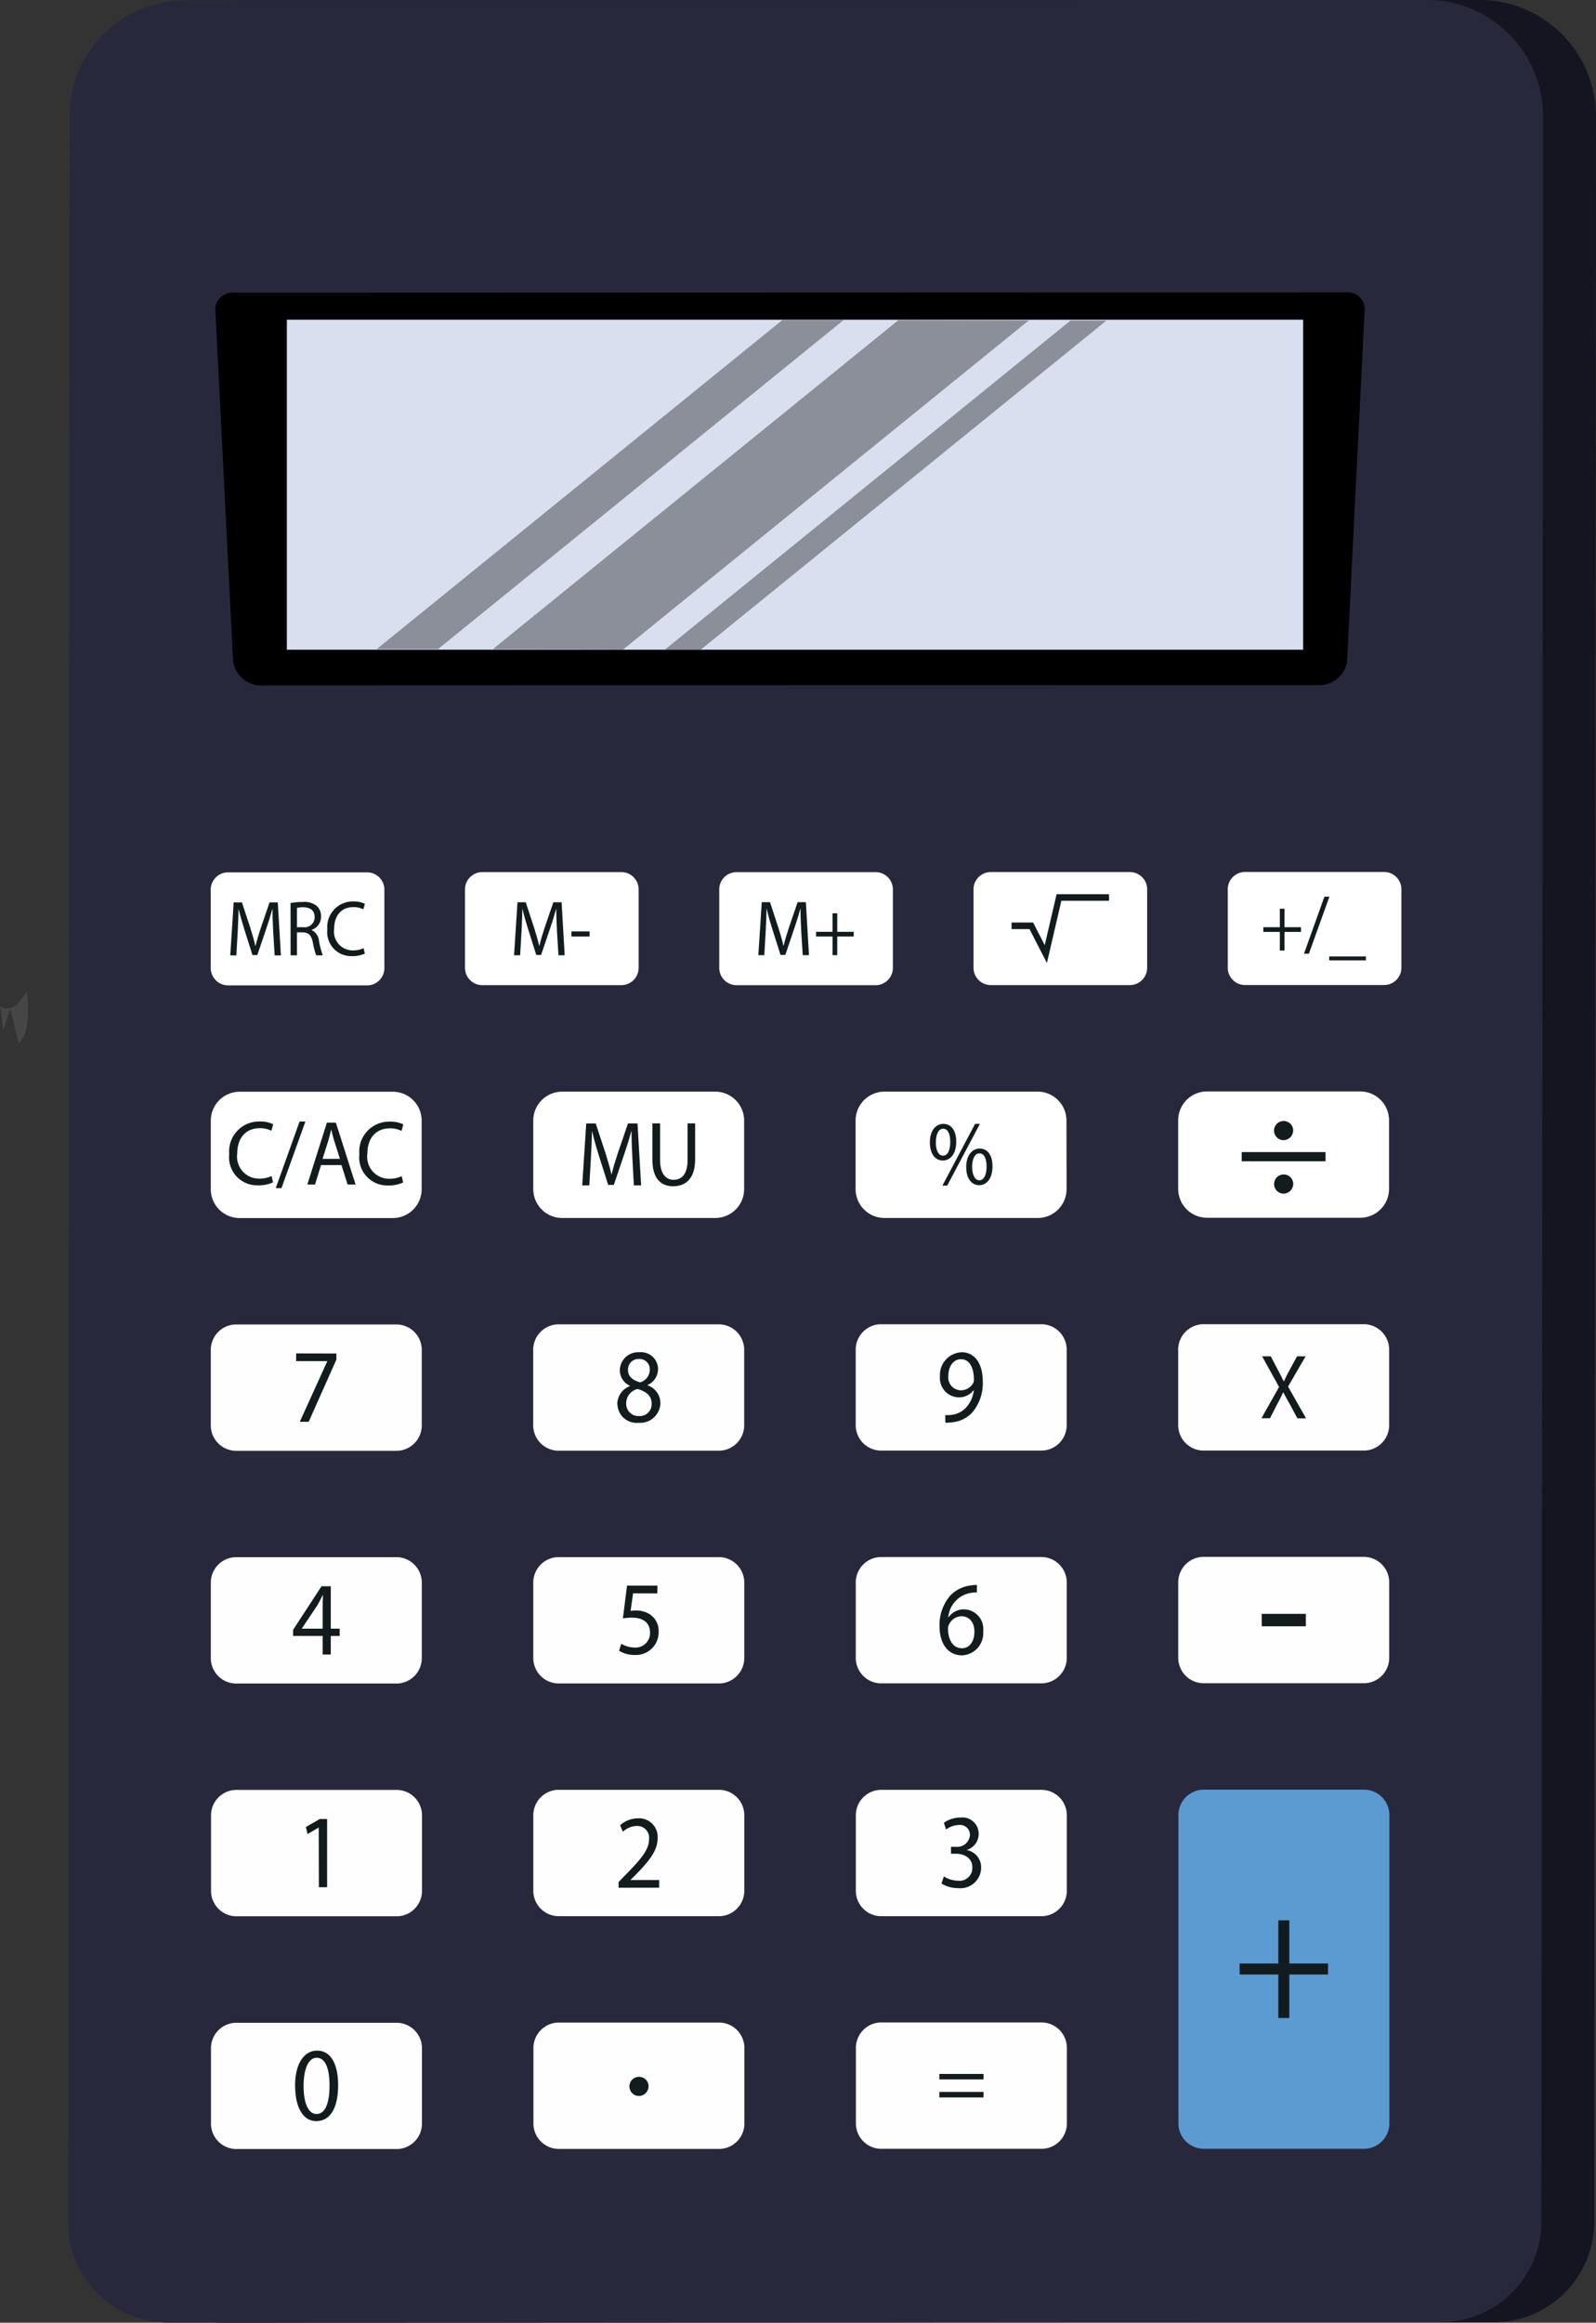 <svg xmlns="http://www.w3.org/2000/svg" xmlns:xlink="http://www.w3.org/1999/xlink" width="58.109" height="84.526" viewBox="0 0 58.109 84.526">
  <rect x="0" y="0" width="58.109" height="84.526" fill="#333333" stroke="none"/>
  <defs>
    <clipPath id="clip-path">
      <rect id="長方形_13345" data-name="長方形 13345" width="26.569" height="11.998" fill="none"/>
    </clipPath>
    <clipPath id="clip-path-2">
      <rect id="長方形_13340" data-name="長方形 13340" width="19.516" height="11.985" fill="none"/>
    </clipPath>
    <clipPath id="clip-path-3">
      <path id="パス_104106" data-name="パス 104106" d="M622.471,200.549l-4.748-.009,14.768-11.975,4.748.009Z" transform="translate(-617.723 -188.564)" fill="none"/>
    </clipPath>
    <linearGradient id="linear-gradient" x1="-1.632" y1="4.383" x2="-1.629" y2="4.383" gradientUnits="objectBoundingBox">
      <stop offset="0" stop-color="#fff"/>
      <stop offset="1"/>
    </linearGradient>
    <clipPath id="clip-path-4">
      <rect id="長方形_13342" data-name="長方形 13342" width="16.999" height="11.98" fill="none"/>
    </clipPath>
    <clipPath id="clip-path-5">
      <path id="パス_104107" data-name="パス 104107" d="M551.573,200.415l-2.231,0,14.768-11.975,2.231,0Z" transform="translate(-549.342 -188.435)" fill="none"/>
    </clipPath>
    <linearGradient id="linear-gradient-2" x1="-1.609" y1="4.584" x2="-1.606" y2="4.584" xlink:href="#linear-gradient"/>
    <clipPath id="clip-path-6">
      <rect id="長方形_13344" data-name="長方形 13344" width="16.076" height="11.978" fill="none"/>
    </clipPath>
    <clipPath id="clip-path-7">
      <path id="パス_104108" data-name="パス 104108" d="M720.47,200.734l-1.308,0,14.768-11.975,1.308,0Z" transform="translate(-719.162 -188.756)" fill="none"/>
    </clipPath>
    <linearGradient id="linear-gradient-3" x1="-2.224" y1="4.662" x2="-2.221" y2="4.662" xlink:href="#linear-gradient"/>
    <clipPath id="clip-path-8">
      <rect id="長方形_13351" data-name="長方形 13351" width="1.014" height="1.868" fill="none"/>
    </clipPath>
  </defs>
  <g id="promise_ic3" transform="translate(-2385.379 6443.996)">
    <g id="グループ_97096" data-name="グループ 97096" transform="translate(2385.379 -6443.996)">
      <g id="グループ_97099" data-name="グループ 97099" transform="translate(0 0)">
        <path id="パス_104046" data-name="パス 104046" d="M402.217,84.53a3.662,3.662,0,0,1-3.664-3.665l.063-76.648a4.2,4.2,0,0,1,4.195-4.2L448.016,0a4.248,4.248,0,0,1,4.249,4.246L452.2,80.856a3.662,3.662,0,0,1-3.661,3.659Z" transform="translate(-394.156 -0.004)" fill="#151521"/>
        <path id="パス_104047" data-name="パス 104047" d="M371.066,84.53a3.662,3.662,0,0,1-3.663-3.665l.063-76.648a4.2,4.2,0,0,1,4.195-4.2L416.865,0a4.248,4.248,0,0,1,4.249,4.246l-.063,76.605a3.662,3.662,0,0,1-3.661,3.659Z" transform="translate(-364.93 -0.004)" fill="#28283d"/>
        <path id="パス_104048" data-name="パス 104048" d="M494.309,186.462l-38.361.012a1.031,1.031,0,0,1-1.1-.875l-.649-12.834a.62.62,0,0,1,.675-.584l40.5-.013a.62.62,0,0,1,.675.583l-.641,12.835a1.031,1.031,0,0,1-1.1.876" transform="translate(-446.361 -161.53)"/>
        <rect id="長方形_13334" data-name="長方形 13334" width="37.003" height="12.011" transform="translate(10.444 11.634)" fill="#d8e0ef"/>
        <path id="パス_104049" data-name="パス 104049" d="M508.1,1224.67a.234.234,0,1,1-.233-.25.242.242,0,0,1,.233.25" transform="translate(-496.493 -1148.762)" fill="#e6e6e5"/>
        <path id="パス_104050" data-name="パス 104050" d="M457.238,517.852l-5.062,0a.63.63,0,0,1-.63-.63V514.37a.63.63,0,0,1,.63-.63l5.062,0a.63.63,0,0,1,.63.63v2.854a.63.63,0,0,1-.63.63" transform="translate(-443.873 -481.994)" fill="#fff"/>
        <path id="パス_104051" data-name="パス 104051" d="M607.052,517.8l-5.062,0a.63.63,0,0,1-.63-.63v-2.854a.63.63,0,0,1,.63-.63l5.062,0a.63.63,0,0,1,.63.63v2.854a.63.63,0,0,1-.63.63" transform="translate(-584.43 -481.949)" fill="#fff"/>
        <path id="パス_104052" data-name="パス 104052" d="M756.865,517.756l-5.062,0a.63.63,0,0,1-.63-.63v-2.854a.63.63,0,0,1,.63-.63l5.062,0a.63.63,0,0,1,.63.63v2.854a.63.63,0,0,1-.63.63" transform="translate(-724.986 -481.904)" fill="#fff"/>
        <path id="パス_104053" data-name="パス 104053" d="M906.679,517.709l-5.062,0a.63.63,0,0,1-.63-.63v-2.854a.63.63,0,0,1,.63-.63l5.062,0a.63.63,0,0,1,.63.63v2.854a.63.63,0,0,1-.63.63" transform="translate(-865.542 -481.86)" fill="#fff"/>
        <path id="パス_104054" data-name="パス 104054" d="M1056.493,517.661l-5.062,0a.63.63,0,0,1-.63-.63v-2.854a.63.63,0,0,1,.63-.63l5.062,0a.63.63,0,0,1,.63.63v2.854a.63.63,0,0,1-.63.63" transform="translate(-1006.099 -481.815)" fill="#fff"/>
        <path id="パス_104055" data-name="パス 104055" d="M459.266,646.517a1.051,1.051,0,0,1-1.048,1.049l-5.58,0a1.051,1.051,0,0,1-1.049-1.048v-2.5a1.051,1.051,0,0,1,1.048-1.049l5.58,0a1.051,1.051,0,0,1,1.049,1.048Z" transform="translate(-443.914 -603.239)" fill="#fff"/>
        <path id="パス_104056" data-name="パス 104056" d="M649.272,646.457a1.051,1.051,0,0,1-1.048,1.049l-5.58,0a1.051,1.051,0,0,1-1.049-1.048v-2.5a1.051,1.051,0,0,1,1.048-1.049l5.58,0a1.051,1.051,0,0,1,1.049,1.048Z" transform="translate(-622.179 -603.182)" fill="#fff"/>
        <path id="パス_104057" data-name="パス 104057" d="M839.281,646.4a1.051,1.051,0,0,1-1.048,1.049l-5.58,0A1.051,1.051,0,0,1,831.6,646.4v-2.5a1.051,1.051,0,0,1,1.048-1.049l5.58,0a1.052,1.052,0,0,1,1.049,1.048Z" transform="translate(-800.448 -603.125)" fill="#fff"/>
        <path id="パス_104058" data-name="パス 104058" d="M1029.288,646.336a1.051,1.051,0,0,1-1.048,1.049l-5.58,0a1.051,1.051,0,0,1-1.049-1.048v-2.5a1.051,1.051,0,0,1,1.048-1.049l5.58,0a1.052,1.052,0,0,1,1.049,1.048Z" transform="translate(-978.714 -603.069)" fill="#fff"/>
        <path id="パス_104059" data-name="パス 104059" d="M459.309,783.679a.927.927,0,0,1-.89.955l-5.9,0a.927.927,0,0,1-.891-.954v-2.689a.927.927,0,0,1,.89-.955l5.9,0a.927.927,0,0,1,.891.954Z" transform="translate(-443.953 -731.837)" fill="#fefeff"/>
        <path id="パス_104060" data-name="パス 104060" d="M649.315,783.618a.927.927,0,0,1-.89.955l-5.9,0a.927.927,0,0,1-.891-.954v-2.689a.927.927,0,0,1,.89-.955l5.9,0a.927.927,0,0,1,.891.954Z" transform="translate(-622.22 -731.78)" fill="#fefeff"/>
        <path id="パス_104061" data-name="パス 104061" d="M839.324,783.558a.927.927,0,0,1-.89.955l-5.9,0a.927.927,0,0,1-.891-.954v-2.689a.927.927,0,0,1,.89-.955l5.9,0a.927.927,0,0,1,.891.954Z" transform="translate(-800.487 -731.724)" fill="#fefeff"/>
        <path id="パス_104062" data-name="パス 104062" d="M1029.331,783.5a.927.927,0,0,1-.89.955l-5.9,0a.927.927,0,0,1-.891-.954v-2.689a.927.927,0,0,1,.89-.955l5.9,0a.927.927,0,0,1,.891.954Z" transform="translate(-978.753 -731.667)" fill="#fefeff"/>
        <path id="パス_104063" data-name="パス 104063" d="M459.352,920.747a.927.927,0,0,1-.89.955l-5.9,0a.927.927,0,0,1-.891-.954v-2.689a.927.927,0,0,1,.89-.955l5.9,0a.927.927,0,0,1,.891.954Z" transform="translate(-443.995 -860.436)" fill="#fefeff"/>
        <path id="パス_104064" data-name="パス 104064" d="M649.36,920.687a.927.927,0,0,1-.89.955l-5.9,0a.927.927,0,0,1-.891-.954V918a.927.927,0,0,1,.89-.955l5.9,0a.927.927,0,0,1,.891.954Z" transform="translate(-622.262 -860.379)" fill="#fefeff"/>
        <path id="パス_104065" data-name="パス 104065" d="M839.367,920.626a.927.927,0,0,1-.89.955l-5.9,0a.927.927,0,0,1-.891-.954V917.94a.927.927,0,0,1,.89-.955l5.9,0a.927.927,0,0,1,.891.954Z" transform="translate(-800.528 -860.322)" fill="#fefeff"/>
        <path id="パス_104066" data-name="パス 104066" d="M1029.375,920.567a.927.927,0,0,1-.89.955l-5.9,0a.927.927,0,0,1-.891-.954v-2.689a.927.927,0,0,1,.89-.955l5.9,0a.927.927,0,0,1,.891.954Z" transform="translate(-978.795 -860.267)" fill="#fefeff"/>
        <path id="パス_104067" data-name="パス 104067" d="M459.4,1057.815a.927.927,0,0,1-.89.955l-5.9,0a.927.927,0,0,1-.891-.954v-2.689a.927.927,0,0,1,.89-.955l5.9,0a.927.927,0,0,1,.891.954Z" transform="translate(-444.035 -989.034)" fill="#fefeff"/>
        <path id="パス_104068" data-name="パス 104068" d="M649.4,1057.755a.927.927,0,0,1-.89.955l-5.9,0a.927.927,0,0,1-.891-.954v-2.689a.927.927,0,0,1,.89-.955l5.9,0a.927.927,0,0,1,.891.954Z" transform="translate(-622.301 -988.978)" fill="#fefeff"/>
        <path id="パス_104069" data-name="パス 104069" d="M839.411,1057.7a.927.927,0,0,1-.89.955l-5.9,0a.927.927,0,0,1-.891-.954v-2.689a.927.927,0,0,1,.89-.955l5.9,0a.927.927,0,0,1,.891.954Z" transform="translate(-800.569 -988.922)" fill="#fefeff"/>
        <path id="パス_104070" data-name="パス 104070" d="M459.439,1194.884a.927.927,0,0,1-.89.955l-5.9,0a.927.927,0,0,1-.891-.954V1192.2a.927.927,0,0,1,.89-.955l5.9,0a.927.927,0,0,1,.891.954Z" transform="translate(-444.076 -1117.633)" fill="#fefeff"/>
        <path id="パス_104071" data-name="パス 104071" d="M649.447,1194.824a.927.927,0,0,1-.89.955l-5.9,0a.927.927,0,0,1-.891-.954v-2.689a.927.927,0,0,1,.89-.955l5.9,0a.927.927,0,0,1,.891.954Z" transform="translate(-622.344 -1117.577)" fill="#fefeff"/>
        <path id="パス_104072" data-name="パス 104072" d="M839.454,1194.764a.927.927,0,0,1-.89.955l-5.9,0a.927.927,0,0,1-.891-.954v-2.689a.927.927,0,0,1,.89-.955l5.9,0a.927.927,0,0,1,.891.954Z" transform="translate(-800.61 -1117.521)" fill="#fefeff"/>
        <path id="パス_104073" data-name="パス 104073" d="M1022.631,1053.994a.927.927,0,0,0-.89.955v4.282c0,.525,0,1.384,0,1.909v.37c0,.525,0,1.384,0,1.909v2.689a.927.927,0,0,0,.891.954l5.9,0a.927.927,0,0,0,.89-.955v-2.689c0-.525,0-1.384,0-1.909v-.37c0-.525,0-1.384,0-1.909v-4.282a.927.927,0,0,0-.891-.954Z" transform="translate(-978.836 -988.865)" fill="#5c9ad2"/>
        <path id="パス_104074" data-name="パス 104074" d="M464.613,532.538c-.013-.269-.03-.592-.027-.833h-.008c-.061.226-.136.467-.227.733l-.318.936h-.176l-.291-.919c-.086-.272-.158-.521-.209-.75h-.005c-.005.241-.019.564-.034.853l-.048.827h-.222l.125-1.929h.3l.307.933c.075.237.136.449.182.65h.008c.045-.195.109-.406.189-.65l.32-.933h.3l.113,1.929h-.227Z" transform="translate(-454.665 -498.617)" fill="#121c1e"/>
        <path id="パス_104075" data-name="パス 104075" d="M498.578,531.26a2.262,2.262,0,0,1,.446-.04.7.7,0,0,1,.521.157.5.5,0,0,1,.142.366.5.5,0,0,1-.339.492v.009a.478.478,0,0,1,.264.389,3.227,3.227,0,0,0,.139.529h-.24a2.61,2.61,0,0,1-.12-.461c-.054-.266-.15-.366-.361-.375h-.219v.836h-.232Zm.233.878h.238a.363.363,0,0,0,.406-.366c0-.249-.168-.358-.414-.36a.894.894,0,0,0-.23.023Z" transform="translate(-487.999 -498.396)" fill="#121c1e"/>
        <path id="パス_104076" data-name="パス 104076" d="M521.613,532.829a1.086,1.086,0,0,1-.475.092.873.873,0,0,1-.89-.976.93.93,0,0,1,.94-1.014.907.907,0,0,1,.427.086l-.056.2a.8.8,0,0,0-.363-.08c-.422,0-.7.289-.7.8a.681.681,0,0,0,.692.775.876.876,0,0,0,.379-.08Z" transform="translate(-508.33 -498.126)" fill="#121c1e"/>
        <path id="パス_104077" data-name="パス 104077" d="M631.847,532.462c-.013-.269-.029-.592-.027-.833h-.008c-.061.226-.136.467-.227.733l-.318.936h-.176l-.291-.919c-.086-.272-.158-.521-.209-.75h-.005c-.005.241-.018.564-.034.853l-.048.827h-.222l.125-1.929h.3l.307.933c.075.237.136.449.182.65h.008c.045-.195.109-.406.189-.65l.32-.933h.3l.113,1.929h-.227Z" transform="translate(-611.566 -498.546)" fill="#121c1e"/>
        <rect id="長方形_13335" data-name="長方形 13335" width="0.66" height="0.186" transform="translate(20.806 33.896)" fill="#121c1e"/>
        <path id="パス_104078" data-name="パス 104078" d="M775.763,532.416c-.013-.269-.029-.592-.027-.833h-.008c-.061.226-.136.467-.227.733l-.318.936h-.176l-.291-.919c-.086-.272-.158-.521-.208-.75H774.5c-.005.241-.018.564-.034.853l-.048.827H774.2l.125-1.929h.3l.307.933c.075.237.136.449.182.65h.008c.045-.195.109-.406.189-.65l.32-.933h.3l.113,1.929h-.227Z" transform="translate(-746.59 -498.503)" fill="#121c1e"/>
        <path id="パス_104079" data-name="パス 104079" d="M808.953,537.905v.673h.6v.172h-.6v.678h-.171v-.678h-.6v-.172h.6v-.673Z" transform="translate(-778.469 -504.668)" fill="#121c1e"/>
        <path id="パス_104080" data-name="パス 104080" d="M924.706,529.157l-.633-1.233h-.654v-.239h.785l.423.824.431-1.853h1.91v.239h-1.736Z" transform="translate(-886.589 -494.113)" fill="#121c1e"/>
        <path id="パス_104081" data-name="パス 104081" d="M1072.495,535.182v.672h.6v.172h-.6v.678h-.171v-.678h-.6v-.172h.6v-.672Z" transform="translate(-1025.727 -502.112)" fill="#121c1e"/>
        <path id="パス_104082" data-name="パス 104082" d="M1095.727,530.162l.744-2.075h.182l-.747,2.075Z" transform="translate(-1048.25 -495.456)" fill="#121c1e"/>
        <rect id="長方形_13336" data-name="長方形 13336" width="1.335" height="0.143" transform="translate(48.396 34.806)" fill="#121c1e"/>
        <path id="パス_104083" data-name="パス 104083" d="M464.046,662.8a1.268,1.268,0,0,1-.555.107,1.02,1.02,0,0,1-1.039-1.14,1.086,1.086,0,0,1,1.1-1.183,1.063,1.063,0,0,1,.5.1l-.065.237a.934.934,0,0,0-.424-.093c-.493,0-.82.338-.82.929a.8.8,0,0,0,.808.906,1.023,1.023,0,0,0,.443-.094Z" transform="translate(-454.106 -619.771)" fill="#121c1e"/>
        <path id="パス_104084" data-name="パス 104084" d="M489.852,663l.869-2.424h.212L490.061,663Z" transform="translate(-479.813 -619.762)" fill="#121c1e"/>
        <path id="パス_104085" data-name="パス 104085" d="M508.965,662.711l-.218.709h-.281l.713-2.253h.327l.718,2.253h-.29l-.225-.709Zm.689-.227-.206-.648c-.047-.147-.078-.281-.109-.411h-.006c-.031.134-.065.271-.106.408l-.206.652Z" transform="translate(-497.277 -620.312)" fill="#121c1e"/>
        <path id="パス_104086" data-name="パス 104086" d="M540.724,662.78a1.265,1.265,0,0,1-.555.107,1.02,1.02,0,0,1-1.039-1.139,1.086,1.086,0,0,1,1.1-1.183,1.064,1.064,0,0,1,.5.1l-.065.237a.934.934,0,0,0-.424-.093c-.493,0-.82.338-.82.929a.8.8,0,0,0,.808.906,1.025,1.025,0,0,0,.443-.094Z" transform="translate(-526.046 -619.747)" fill="#121c1e"/>
        <path id="パス_104087" data-name="パス 104087" d="M672.3,662.863c-.015-.314-.034-.692-.031-.973h-.009c-.072.264-.159.545-.265.856l-.371,1.093h-.206l-.34-1.073c-.1-.317-.184-.608-.244-.876h-.006c-.006.281-.021.659-.04,1l-.056.966h-.259l.146-2.253h.346l.359,1.09c.087.278.159.525.212.759h.009c.053-.227.128-.474.221-.759l.374-1.09h.346l.132,2.253h-.265Z" transform="translate(-649.275 -620.719)" fill="#121c1e"/>
        <path id="パス_104088" data-name="パス 104088" d="M712.154,661.588v1.334c0,.5.209.719.49.719.312,0,.511-.221.511-.719v-1.334h.275V662.9c0,.692-.34.976-.8.977-.43,0-.755-.264-.755-.962v-1.327Z" transform="translate(-688.121 -620.707)" fill="#121c1e"/>
        <path id="パス_104089" data-name="パス 104089" d="M876.237,662.536c0,.458-.224.685-.486.686s-.471-.217-.474-.655.221-.679.489-.679c.284,0,.471.234.471.648m-.742.021c-.006.277.091.488.262.488s.262-.208.262-.495c0-.264-.072-.485-.262-.485-.172,0-.262.217-.262.492m.238,1.578,1.191-2.247h.175l-1.191,2.247Zm1.824-.7c0,.458-.224.685-.483.685s-.471-.217-.474-.652.221-.682.489-.682c.284,0,.468.234.468.648m-.742.02c0,.278.1.488.265.488s.262-.207.262-.495c0-.264-.072-.485-.262-.485-.172,0-.265.218-.265.492" transform="translate(-841.421 -620.989)" fill="#121c1e"/>
        <path id="パス_104090" data-name="パス 104090" d="M1071.946,801.093l-.268-.5c-.109-.191-.178-.314-.243-.445h-.006c-.059.13-.118.251-.227.448l-.252.495h-.312l.642-1.14-.618-1.113h.315l.278.528c.078.147.137.26.193.381h.009c.059-.134.112-.237.19-.381l.287-.528h.312l-.639,1.1.655,1.156Z" transform="translate(-1024.71 -749.479)" fill="#121c1e"/>
        <rect id="長方形_13337" data-name="長方形 13337" width="1.607" height="0.453" transform="translate(45.938 58.73)" fill="#121c1e"/>
        <path id="パス_104091" data-name="パス 104091" d="M1059.654,1130.968v1.571h1.41v.4h-1.41v1.584h-.4v-1.584h-1.409v-.4h1.409v-1.571Z" transform="translate(-1012.711 -1061.085)" fill="#121c1e"/>
        <path id="パス_104092" data-name="パス 104092" d="M880.878,1221.612v-.2h1.609v.2Zm0,.655v-.2h1.609v.2Z" transform="translate(-846.677 -1145.939)" fill="#121c1e"/>
        <path id="パス_104093" data-name="パス 104093" d="M1078.789,659.819a.349.349,0,1,0-.348.373.362.362,0,0,0,.348-.373" transform="translate(-1031.705 -618.699)" fill="#121c1e"/>
        <path id="パス_104094" data-name="パス 104094" d="M1078.8,691.292a.349.349,0,1,0-.348.373.361.361,0,0,0,.348-.373" transform="translate(-1031.714 -648.227)" fill="#121c1e"/>
        <rect id="長方形_13338" data-name="長方形 13338" width="3.052" height="0.335" transform="translate(45.21 41.926)" fill="#121c1e"/>
        <path id="パス_104095" data-name="パス 104095" d="M698.953,1222.73a.349.349,0,1,0-.348.373.361.361,0,0,0,.348-.373" transform="translate(-675.339 -1146.827)" fill="#121c1e"/>
        <path id="パス_104096" data-name="パス 104096" d="M508.052,1071.614h-.007l-.4.233-.061-.256.506-.291h.267v2.483h-.3Z" transform="translate(-496.447 -1005.104)" fill="#121c1e"/>
        <path id="パス_104097" data-name="パス 104097" d="M691.889,1073.428v-.206l.246-.256c.591-.6.859-.925.862-1.3a.43.43,0,0,0-.46-.485.761.761,0,0,0-.492.21l-.1-.237a.976.976,0,0,1,.656-.252.676.676,0,0,1,.709.722c0,.458-.31.829-.8,1.333l-.185.183v.007h1.041v.279Z" transform="translate(-669.366 -1004.731)" fill="#121c1e"/>
        <path id="パス_104098" data-name="パス 104098" d="M882.241,1072.642a1,1,0,0,0,.513.156.468.468,0,0,0,.524-.482c0-.347-.3-.5-.6-.5H882.5v-.252h.174a.467.467,0,0,0,.516-.42.36.36,0,0,0-.406-.374.816.816,0,0,0-.463.164l-.082-.244a1.051,1.051,0,0,1,.606-.191.592.592,0,0,1,.663.592.611.611,0,0,1-.428.585v.008a.633.633,0,0,1,.517.638.755.755,0,0,1-.844.745,1.12,1.12,0,0,1-.6-.168Z" transform="translate(-847.875 -1004.356)" fill="#121c1e"/>
        <path id="パス_104099" data-name="パス 104099" d="M501.151,936.714v-.676h-1.076v-.222l1.033-1.585h.339v1.543h.324v.264h-.324v.676Zm0-.94v-.829q0-.195.011-.39h-.011c-.071.145-.128.252-.192.367l-.566.844v.008Z" transform="translate(-489.403 -876.504)" fill="#121c1e"/>
        <path id="パス_104100" data-name="パス 104100" d="M693.555,934.113h-.884l-.089.638a1.151,1.151,0,0,1,.189-.015.929.929,0,0,1,.5.133.719.719,0,0,1,.332.638.829.829,0,0,1-.862.848,1.079,1.079,0,0,1-.578-.152l.078-.256a.983.983,0,0,0,.5.138.527.527,0,0,0,.549-.539c0-.321-.2-.55-.667-.55a2.254,2.254,0,0,0-.321.027l.149-1.192h1.108Z" transform="translate(-669.622 -876.128)" fill="#121c1e"/>
        <path id="パス_104101" data-name="パス 104101" d="M882.315,933.737a1.062,1.062,0,0,0-.235.016.981.981,0,0,0-.805.883h.011a.675.675,0,0,1,.559-.287.716.716,0,0,1,.7.8.808.808,0,0,1-.769.875c-.5,0-.82-.412-.82-1.058a1.624,1.624,0,0,1,.392-1.119,1.226,1.226,0,0,1,.741-.367,1.433,1.433,0,0,1,.228-.019Zm-.089,1.432c0-.355-.189-.569-.478-.569a.515.515,0,0,0-.449.306.3.3,0,0,0-.036.149c.007.409.182.71.51.71.271,0,.453-.241.452-.6" transform="translate(-846.748 -875.783)" fill="#121c1e"/>
        <path id="パス_104102" data-name="パス 104102" d="M503.388,797.162v.222l-1.008,2.261h-.324l1-2.2v-.008h-1.133v-.279Z" transform="translate(-491.141 -747.905)" fill="#121c1e"/>
        <path id="パス_104103" data-name="パス 104103" d="M691.106,798.322a.706.706,0,0,1,.46-.665l0-.012a.616.616,0,0,1-.367-.558.666.666,0,0,1,.716-.661.615.615,0,0,1,.674.611.633.633,0,0,1-.381.581v.011a.682.682,0,0,1,.467.641.732.732,0,0,1-.787.722.7.7,0,0,1-.777-.672m1.247-.016c0-.3-.2-.447-.51-.542a.53.53,0,0,0-.417.512.443.443,0,0,0,.463.473.432.432,0,0,0,.463-.443m-.863-1.241c0,.248.175.382.442.458a.482.482,0,0,0,.353-.451.374.374,0,0,0-.392-.4.381.381,0,0,0-.4.4" transform="translate(-668.631 -747.215)" fill="#121c1e"/>
        <path id="パス_104104" data-name="パス 104104" d="M881.362,798.674a1.222,1.222,0,0,0,.253-.011.849.849,0,0,0,.484-.241,1.119,1.119,0,0,0,.306-.661H882.4a.662.662,0,0,1-.545.268.7.7,0,0,1-.685-.76.827.827,0,0,1,.791-.882c.474,0,.766.412.767,1.046a1.631,1.631,0,0,1-.4,1.165,1.126,1.126,0,0,1-.673.333,1.367,1.367,0,0,1-.289.019Zm.114-1.429a.466.466,0,0,0,.446.527.511.511,0,0,0,.456-.26.235.235,0,0,0,.028-.122c0-.424-.146-.749-.474-.749-.267,0-.456.252-.456.6" transform="translate(-846.947 -747.177)" fill="#121c1e"/>
        <path id="パス_104105" data-name="パス 104105" d="M502.742,1208.948c0,.844-.292,1.31-.8,1.31-.453,0-.759-.454-.767-1.275s.335-1.291.8-1.291c.488,0,.766.466.767,1.256m-1.258.039c0,.646.186,1.012.471,1.012.321,0,.474-.4.474-1.035,0-.611-.146-1.012-.471-1.012-.274,0-.474.359-.474,1.035" transform="translate(-490.431 -1133.068)" fill="#121c1e"/>
        <g id="グループ_97070" data-name="グループ 97070" transform="translate(13.715 11.643)" opacity="0.6" style="mix-blend-mode: screen;isolation: isolate">
          <g id="グループ_97069" data-name="グループ 97069">
            <g id="グループ_97068" data-name="グループ 97068" clip-path="url(#clip-path)">
              <g id="グループ_97057" data-name="グループ 97057" transform="translate(4.225 0.008)" opacity="0.6" style="mix-blend-mode: screen;isolation: isolate">
                <g id="グループ_97056" data-name="グループ 97056">
                  <g id="グループ_97055" data-name="グループ 97055" clip-path="url(#clip-path-2)">
                    <g id="グループ_97054" data-name="グループ 97054" transform="translate(0 0)">
                      <g id="グループ_97053" data-name="グループ 97053" clip-path="url(#clip-path-3)">
                        <rect id="長方形_13339" data-name="長方形 13339" width="22.484" height="18.083" transform="translate(-3.946 1.482) rotate(-20.592)" fill="url(#linear-gradient)"/>
                      </g>
                    </g>
                  </g>
                </g>
              </g>
              <g id="グループ_97062" data-name="グループ 97062" opacity="0.6" style="mix-blend-mode: screen;isolation: isolate">
                <g id="グループ_97061" data-name="グループ 97061">
                  <g id="グループ_97060" data-name="グループ 97060" clip-path="url(#clip-path-4)">
                    <g id="グループ_97059" data-name="グループ 97059" transform="translate(0 0)">
                      <g id="グループ_97058" data-name="グループ 97058" clip-path="url(#clip-path-5)">
                        <rect id="長方形_13341" data-name="長方形 13341" width="20.126" height="17.193" transform="translate(-3.944 1.482) rotate(-20.592)" fill="url(#linear-gradient-2)"/>
                      </g>
                    </g>
                  </g>
                </g>
              </g>
              <g id="グループ_97067" data-name="グループ 97067" transform="translate(10.493 0.02)" opacity="0.6" style="mix-blend-mode: screen;isolation: isolate">
                <g id="グループ_97066" data-name="グループ 97066">
                  <g id="グループ_97065" data-name="グループ 97065" clip-path="url(#clip-path-6)">
                    <g id="グループ_97064" data-name="グループ 97064" transform="translate(0 0)">
                      <g id="グループ_97063" data-name="グループ 97063" clip-path="url(#clip-path-7)">
                        <rect id="長方形_13343" data-name="長方形 13343" width="19.261" height="16.867" transform="matrix(0.936, -0.352, 0.352, 0.936, -3.944, 1.482)" fill="url(#linear-gradient-3)"/>
                      </g>
                    </g>
                  </g>
                </g>
              </g>
            </g>
          </g>
        </g>
        <g id="グループ_97088" data-name="グループ 97088" transform="translate(0 36.096)" opacity="0.25" style="mix-blend-mode: multiply;isolation: isolate">
          <g id="グループ_97087" data-name="グループ 97087">
            <g id="グループ_97086" data-name="グループ 97086" clip-path="url(#clip-path-8)">
              <path id="パス_104129" data-name="パス 104129" d="M327.379,584.694a7.026,7.026,0,0,1,.109.883l.266-.786.3,1.249c.37-.308.384-1.13.306-1.868l-.242.3-.1.127a.472.472,0,0,1-.617.105Z" transform="translate(-327.379 -584.172)" fill="gray"/>
            </g>
          </g>
        </g>
      </g>
    </g>
  </g>
</svg>
